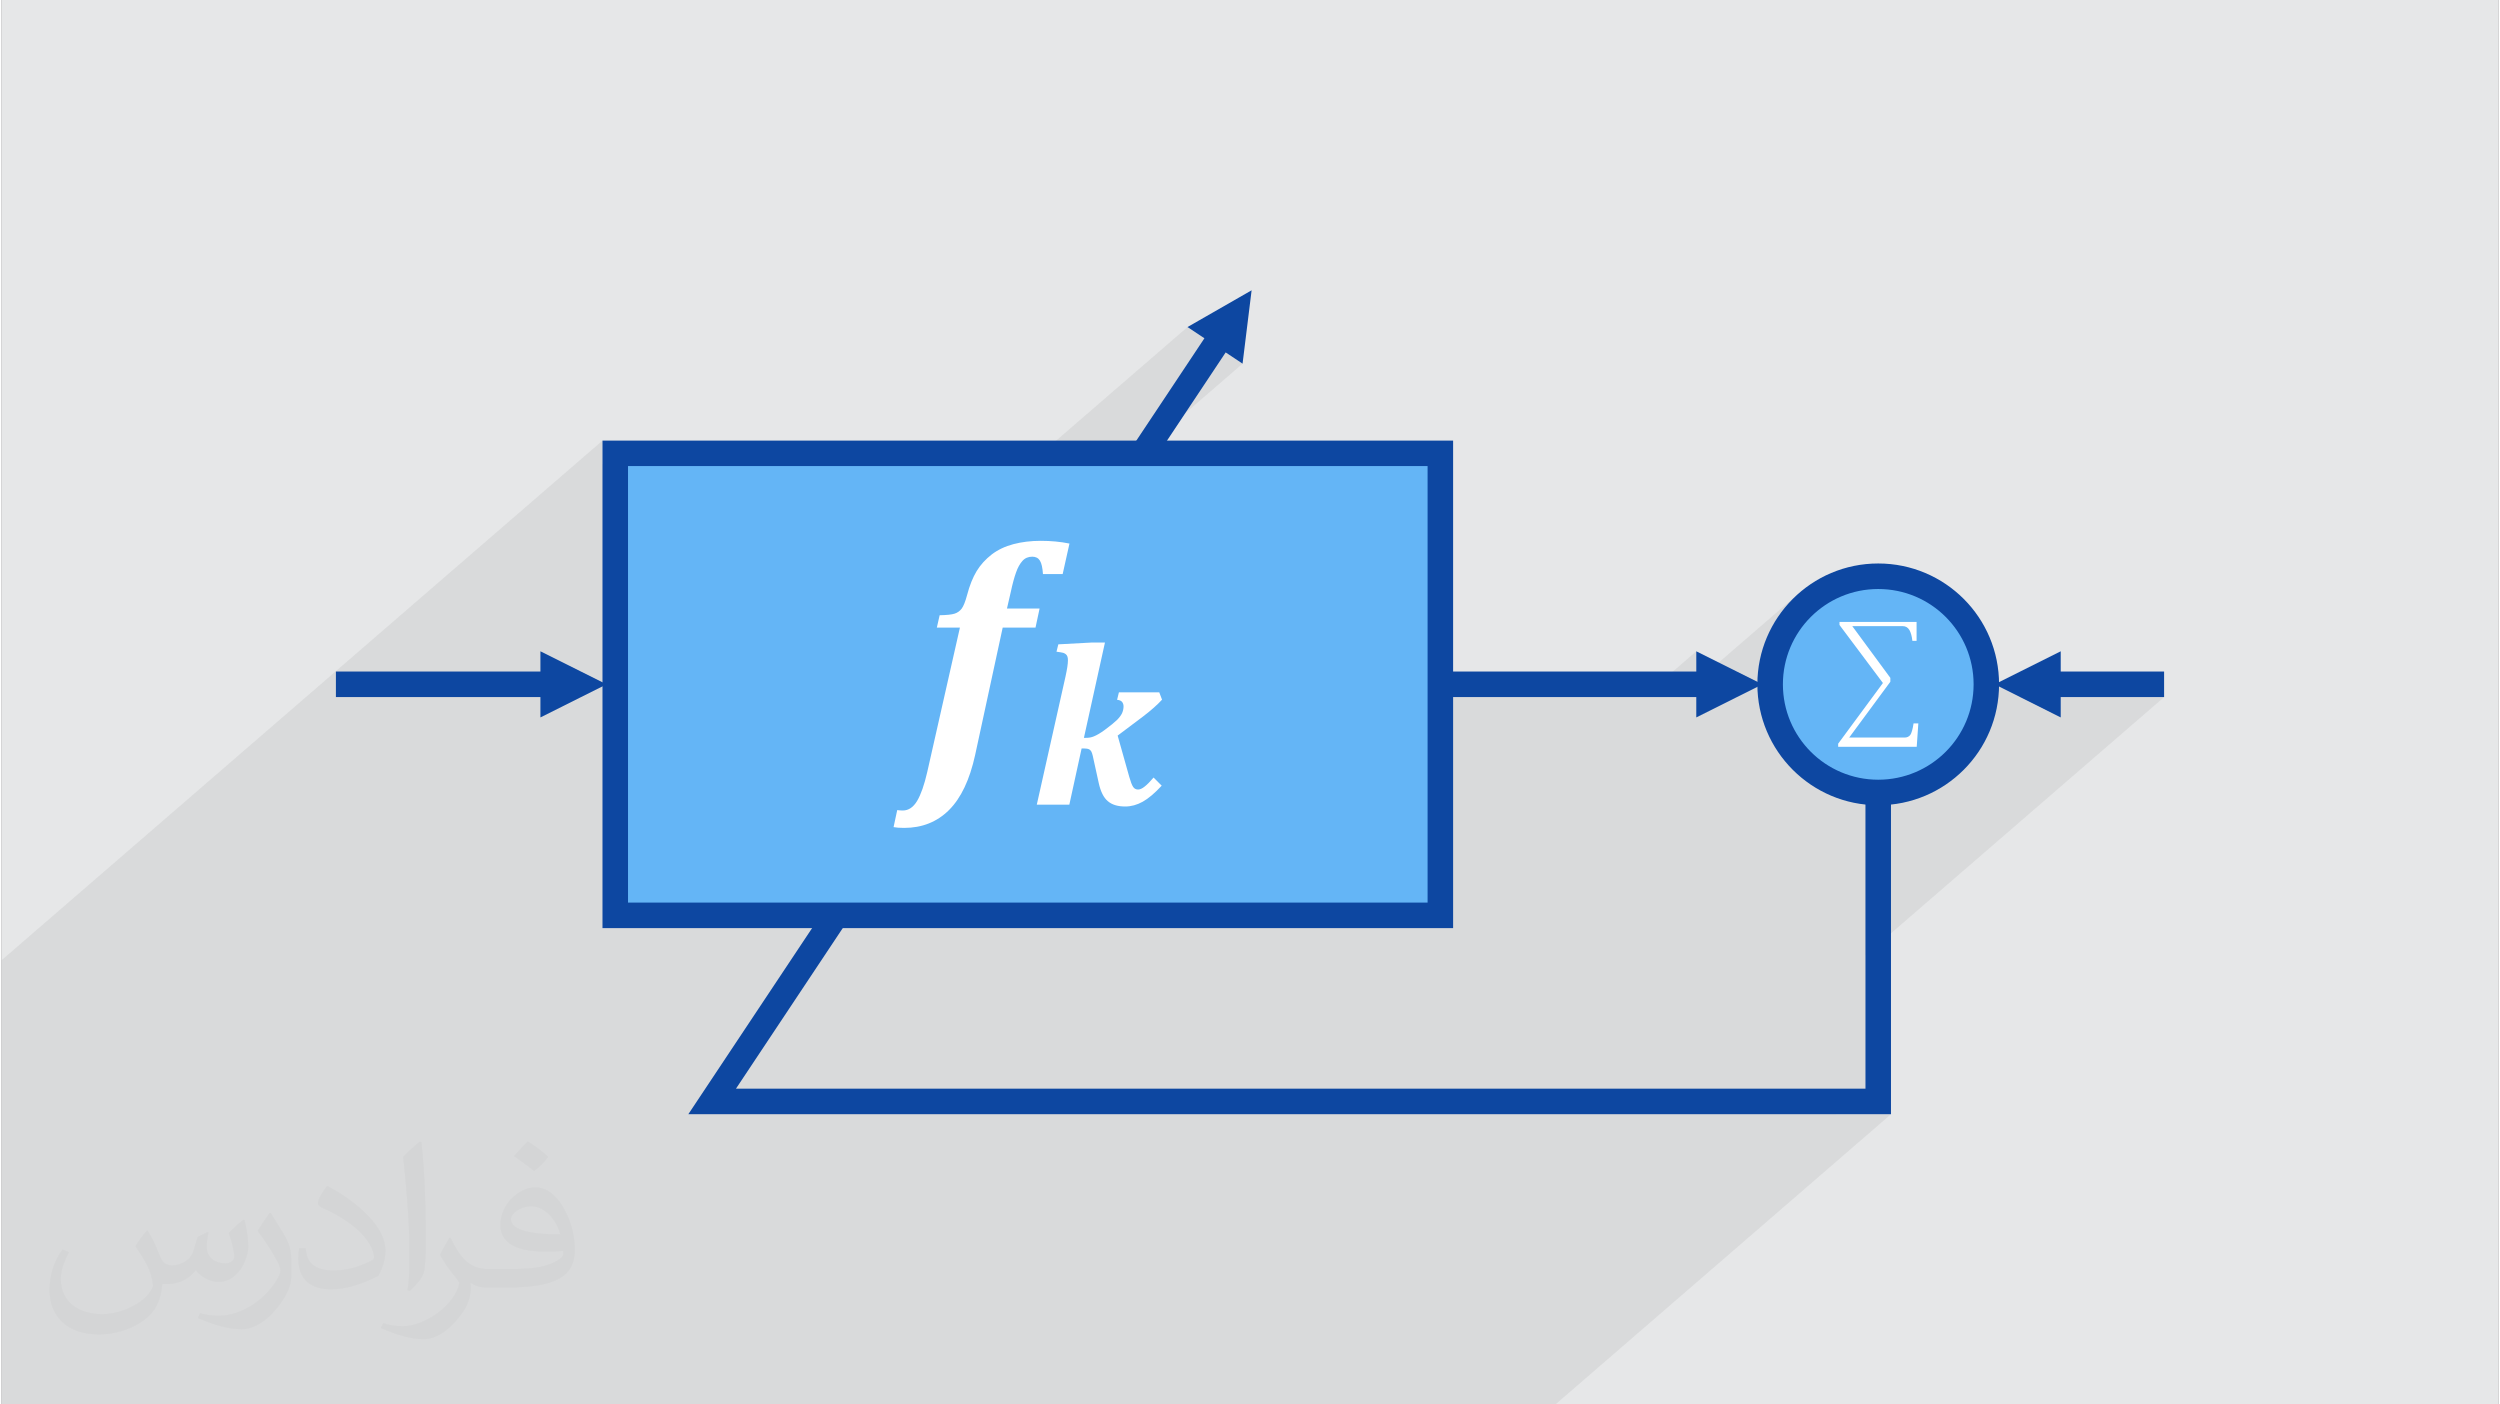 <?xml version="1.0" encoding="UTF-8"?>
<!DOCTYPE svg PUBLIC "-//W3C//DTD SVG 1.0//EN" "http://www.w3.org/TR/2001/REC-SVG-20010904/DTD/svg10.dtd">
<!-- Creator: CorelDRAW 2017 -->
<svg xmlns="http://www.w3.org/2000/svg" xml:space="preserve" width="356px" height="200px" version="1.0" shape-rendering="geometricPrecision" text-rendering="geometricPrecision" image-rendering="optimizeQuality" fill-rule="evenodd" clip-rule="evenodd"
viewBox="0 0 35600 20025"
 xmlns:xlink="http://www.w3.org/1999/xlink">
 <rect x="0" y="0" width="35600" height="20025" fill="#808080" stroke="none"/>
 <g id="Layer_x0020_1">
  <g id="_2973745212864">
   <path fill="#E6E7E8" d="M0 0l35600 0 0 20025 -35600 0 0 -20025z"/>
   <path fill="#373435" fill-opacity="0.031" d="M2082 17547c68,103 112,202 155,312 32,64 49,183 199,183 44,0 107,-14 163,-45 63,-33 111,-83 136,-159l60 -202 146 -72 10 10c-20,76 -25,149 -25,206 0,169 146,233 262,233 68,0 129,-33 129,-95 0,-80 -34,-216 -78,-338 68,-68 136,-136 214,-191l12 6c34,144 53,286 53,381 0,93 -41,196 -75,264 -70,132 -194,237 -344,237 -114,0 -241,-57 -328,-163l-5 0c-82,102 -208,194 -412,194l-63 0c-10,134 -39,229 -83,314 -121,237 -480,404 -818,404 -470,0 -706,-272 -706,-633 0,-223 73,-431 185,-578l92 38c-70,134 -116,261 -116,385 0,338 274,499 592,499 293,0 657,-187 723,-404 -25,-237 -114,-349 -250,-565 41,-72 94,-144 160,-221l12 0 0 0zm5421 -1274c99,62 196,136 291,220 -53,75 -119,143 -201,203 -95,-77 -190,-143 -287,-213 66,-74 131,-146 197,-210l0 0zm51 926c-160,0 -291,105 -291,183 0,167 320,219 703,217 -48,-196 -216,-400 -412,-400zm-359 895c208,0 390,-6 529,-41 155,-40 286,-118 286,-172 0,-14 0,-31 -5,-45 -87,8 -187,8 -274,8 -281,0 -498,-64 -582,-222 -22,-44 -37,-93 -37,-149 0,-153 66,-303 182,-406 97,-85 204,-138 313,-138 197,0 354,158 464,408 60,136 102,293 102,491 0,132 -37,243 -119,326 -153,148 -435,204 -867,204l-196 0 0 0 -51 0c-107,0 -184,-19 -245,-66l-10 0c3,25 5,49 5,72 0,97 -32,221 -97,320 -192,286 -400,410 -580,410 -182,0 -405,-70 -606,-161l36 -70c65,27 155,45 279,45 325,0 752,-313 805,-618 -12,-25 -33,-58 -65,-93 -95,-113 -155,-208 -211,-307 48,-95 92,-171 133,-240l17 -2c139,283 265,446 546,446l44 0 0 0 204 0 0 0zm-1408 299c24,-130 27,-276 27,-413l0 -202c0,-377 -49,-926 -88,-1282 68,-75 163,-161 238,-219l22 6c51,450 63,971 63,1452 0,126 -5,249 -17,340 -7,114 -73,200 -214,332l-31 -14 0 0zm-1449 -596c7,177 94,317 398,317 189,0 349,-49 526,-134 32,-14 49,-33 49,-49 0,-111 -85,-258 -228,-392 -139,-126 -323,-237 -495,-311 -59,-25 -78,-52 -78,-77 0,-51 68,-158 124,-235l19 -2c197,103 418,256 580,427 148,157 240,316 240,489 0,128 -38,249 -102,361 -215,109 -446,192 -674,192 -277,0 -466,-130 -466,-436 0,-33 0,-84 12,-150l95 0 0 0zm-501 -503l173 278c63,103 121,215 121,392l0 227c0,183 -117,379 -306,573 -148,132 -279,188 -400,188 -180,0 -386,-56 -624,-159l27 -70c75,20 162,37 269,37 342,-2 692,-252 852,-557 19,-35 27,-68 27,-91 0,-35 -20,-74 -34,-109 -88,-165 -185,-315 -292,-454 56,-88 112,-173 173,-257l14 2 0 0z"/>
   <path fill="#373435" fill-opacity="0.078" d="M29359 9939l-212 184 -730 -366 -124 107 6 -107 -8 -157 -24 -153 -38 -148 -51 -142 -65 -134 -78 -127 -88 -119 -100 -109 -109 -100 -119 -89 -127 -77 -135 -65 -141 -52 -148 -38 -153 -23 -158 -8 -157 8 -153 23 -148 38 -142 52 -134 65 -127 77 -119 89 -611 528 4 -9 72 -151 87 -142 99 -133 111 -122 122 -111 -1748 1511 -171 0 421 -364 0 -289 -755 653 -2846 0 0 -364 -48 42 0 -3154 -4299 0 1479 -1278 -241 -160 -1028 889 725 -1091 -241 -160 -2082 1800 -6077 0 -182 158 0 -339 -8568 7409 0 7 0 332 0 32 0 307 0 1561 0 289 0 364 0 290 0 344 0 2068 0 369 0 371 100 0 3 0 3 0 136 0 119 0 172 0 15 0 26 0 4 0 66 0 3 0 10 0 57 0 32 0 243 0 43 0 179 0 226 0 28 0 211 0 256 0 601 0 436 0 17 0 69 0 77 0 37 0 4 0 534 0 3 0 479 0 252 0 32 0 86 0 25 0 23 0 13 0 144 0 67 0 54 0 41 0 15 0 65 0 328 0 399 0 218 0 113 0 23 0 23 0 1 0 227 0 17 0 2123 0 421 0 2845 0 313 0 22 0 171 0 6 0 194 0 50 0 28 0 278 0 5 0 24 0 7 0 319 0 71 0 70 0 222 0 29 0 848 0 301 0 11 0 236 0 64 0 21 0 40 0 273 0 684 0 68 0 38 0 40 0 279 0 6 0 81 0 333 0 86 0 277 0 278 0 179 0 335 0 1138 0 2199 0 785 0 4786 -4139 -784 0 420 -364 0 -1901 4258 -3682 -1474 0z"/>
   <g>
    <path fill="#0D47A1" fill-rule="nonzero" d="M7683 9575l-2916 0 0 364 2916 0 0 290 943 -472 -943 -471 0 289z"/>
    <path fill="#0D47A1" fill-rule="nonzero" d="M24163 9575l-3601 0 0 364 3601 0 0 290 943 -472 -943 -471 0 289z"/>
    <path fill="#0D47A1" fill-rule="nonzero" d="M29359 9939l1474 0 0 -364 -1474 0 0 -289 -942 471 942 472 0 -290z"/>
    <path fill="#0D47A1" fill-rule="nonzero" d="M26939 15704l0 -5947 -364 0 0 5765 -16104 0 6982 -10497 241 160 129 -1046 -914 524 241 160 -7358 11063 17147 0 0 -182z"/>
    <circle fill="#64B5F6" cx="26757" cy="9757" r="1541"/>
    <path fill="#0D47A1" fill-rule="nonzero" d="M26757 8034c476,0 907,193 1219,505 312,312 504,743 504,1218 0,476 -192,907 -504,1219 -312,312 -743,505 -1219,505 -475,0 -906,-193 -1218,-505 -312,-312 -505,-743 -505,-1219 0,-475 193,-906 505,-1218 312,-312 743,-505 1218,-505zm962 762c-246,-246 -586,-398 -962,-398 -375,0 -715,152 -961,398 -246,246 -398,586 -398,961 0,376 152,716 398,962 246,246 586,398 961,398 376,0 716,-152 962,-398 246,-246 398,-586 398,-962 0,-375 -152,-715 -398,-961z"/>
    <rect fill="#64B5F6" x="8750" y="6463" width="11764" height="6588"/>
    <path fill="#0D47A1" fill-rule="nonzero" d="M8750 6282l11946 0 0 6951 -12128 0 0 -6951 182 0zm11582 363l-11400 0 0 6224 11400 0 0 -6224z"/>
    <g>
     <path fill="white" fill-rule="nonzero" d="M15432 10520l32 0c39,0 75,-6 110,-21 42,-17 94,-47 155,-92 83,-61 141,-109 176,-143 34,-35 58,-67 72,-98 13,-31 20,-62 20,-94 0,-25 -7,-46 -20,-63 -14,-18 -38,-28 -72,-31l26 -107 575 0 40 105c-67,73 -157,153 -270,239l-363 273 166 590c20,70 38,117 55,142 16,24 40,37 70,37 28,0 59,-14 95,-43 36,-28 78,-71 126,-128l116 116c-100,108 -190,184 -271,229 -81,45 -164,68 -249,68 -106,0 -189,-25 -248,-76 -60,-50 -103,-137 -130,-260l-85 -387c-6,-26 -13,-47 -21,-62 -9,-15 -20,-26 -34,-32 -14,-6 -35,-10 -63,-10l-41 0 -175 801 -464 0 409 -1825c23,-105 35,-182 35,-231 0,-23 -2,-42 -7,-55 -5,-14 -12,-25 -22,-33 -10,-9 -23,-16 -39,-21 -16,-4 -48,-10 -95,-16l26 -105 483 -26 182 0 -300 1359z"/>
     <path fill="white" fill-rule="nonzero" d="M13335 8948l40 -176c100,-2 170,-9 211,-22 42,-13 76,-37 103,-72 26,-35 52,-99 77,-193 36,-138 82,-252 137,-343 55,-90 127,-169 215,-237 88,-67 192,-116 310,-147 118,-31 248,-47 390,-47 145,0 281,13 408,39l-97 435 -281 0c-6,-90 -20,-154 -43,-191 -23,-38 -60,-57 -109,-57 -58,0 -105,20 -141,61 -36,40 -67,95 -91,165 -25,70 -50,161 -74,274l-55 239 465 0 -58 272 -468 0 -393 1817c-77,352 -201,613 -372,784 -171,170 -384,255 -641,255 -62,0 -112,-4 -150,-11l52 -243c29,4 55,6 79,6 82,0 151,-46 205,-137 54,-91 102,-228 144,-411l466 -2060 -329 0z"/>
    </g>
    <path fill="white" fill-rule="nonzero" d="M26387 8927l543 738 0 55 -587 796 790 0c35,0 62,-13 81,-37 18,-25 34,-80 47,-165l68 0 -23 334 -1120 0 0 -45 638 -865 -619 -827 0 -44 1099 0 0 270 -60 0c-7,-65 -21,-116 -42,-154 -22,-37 -54,-56 -97,-56l-718 0z"/>
   </g>
  </g>
 </g>
</svg>
